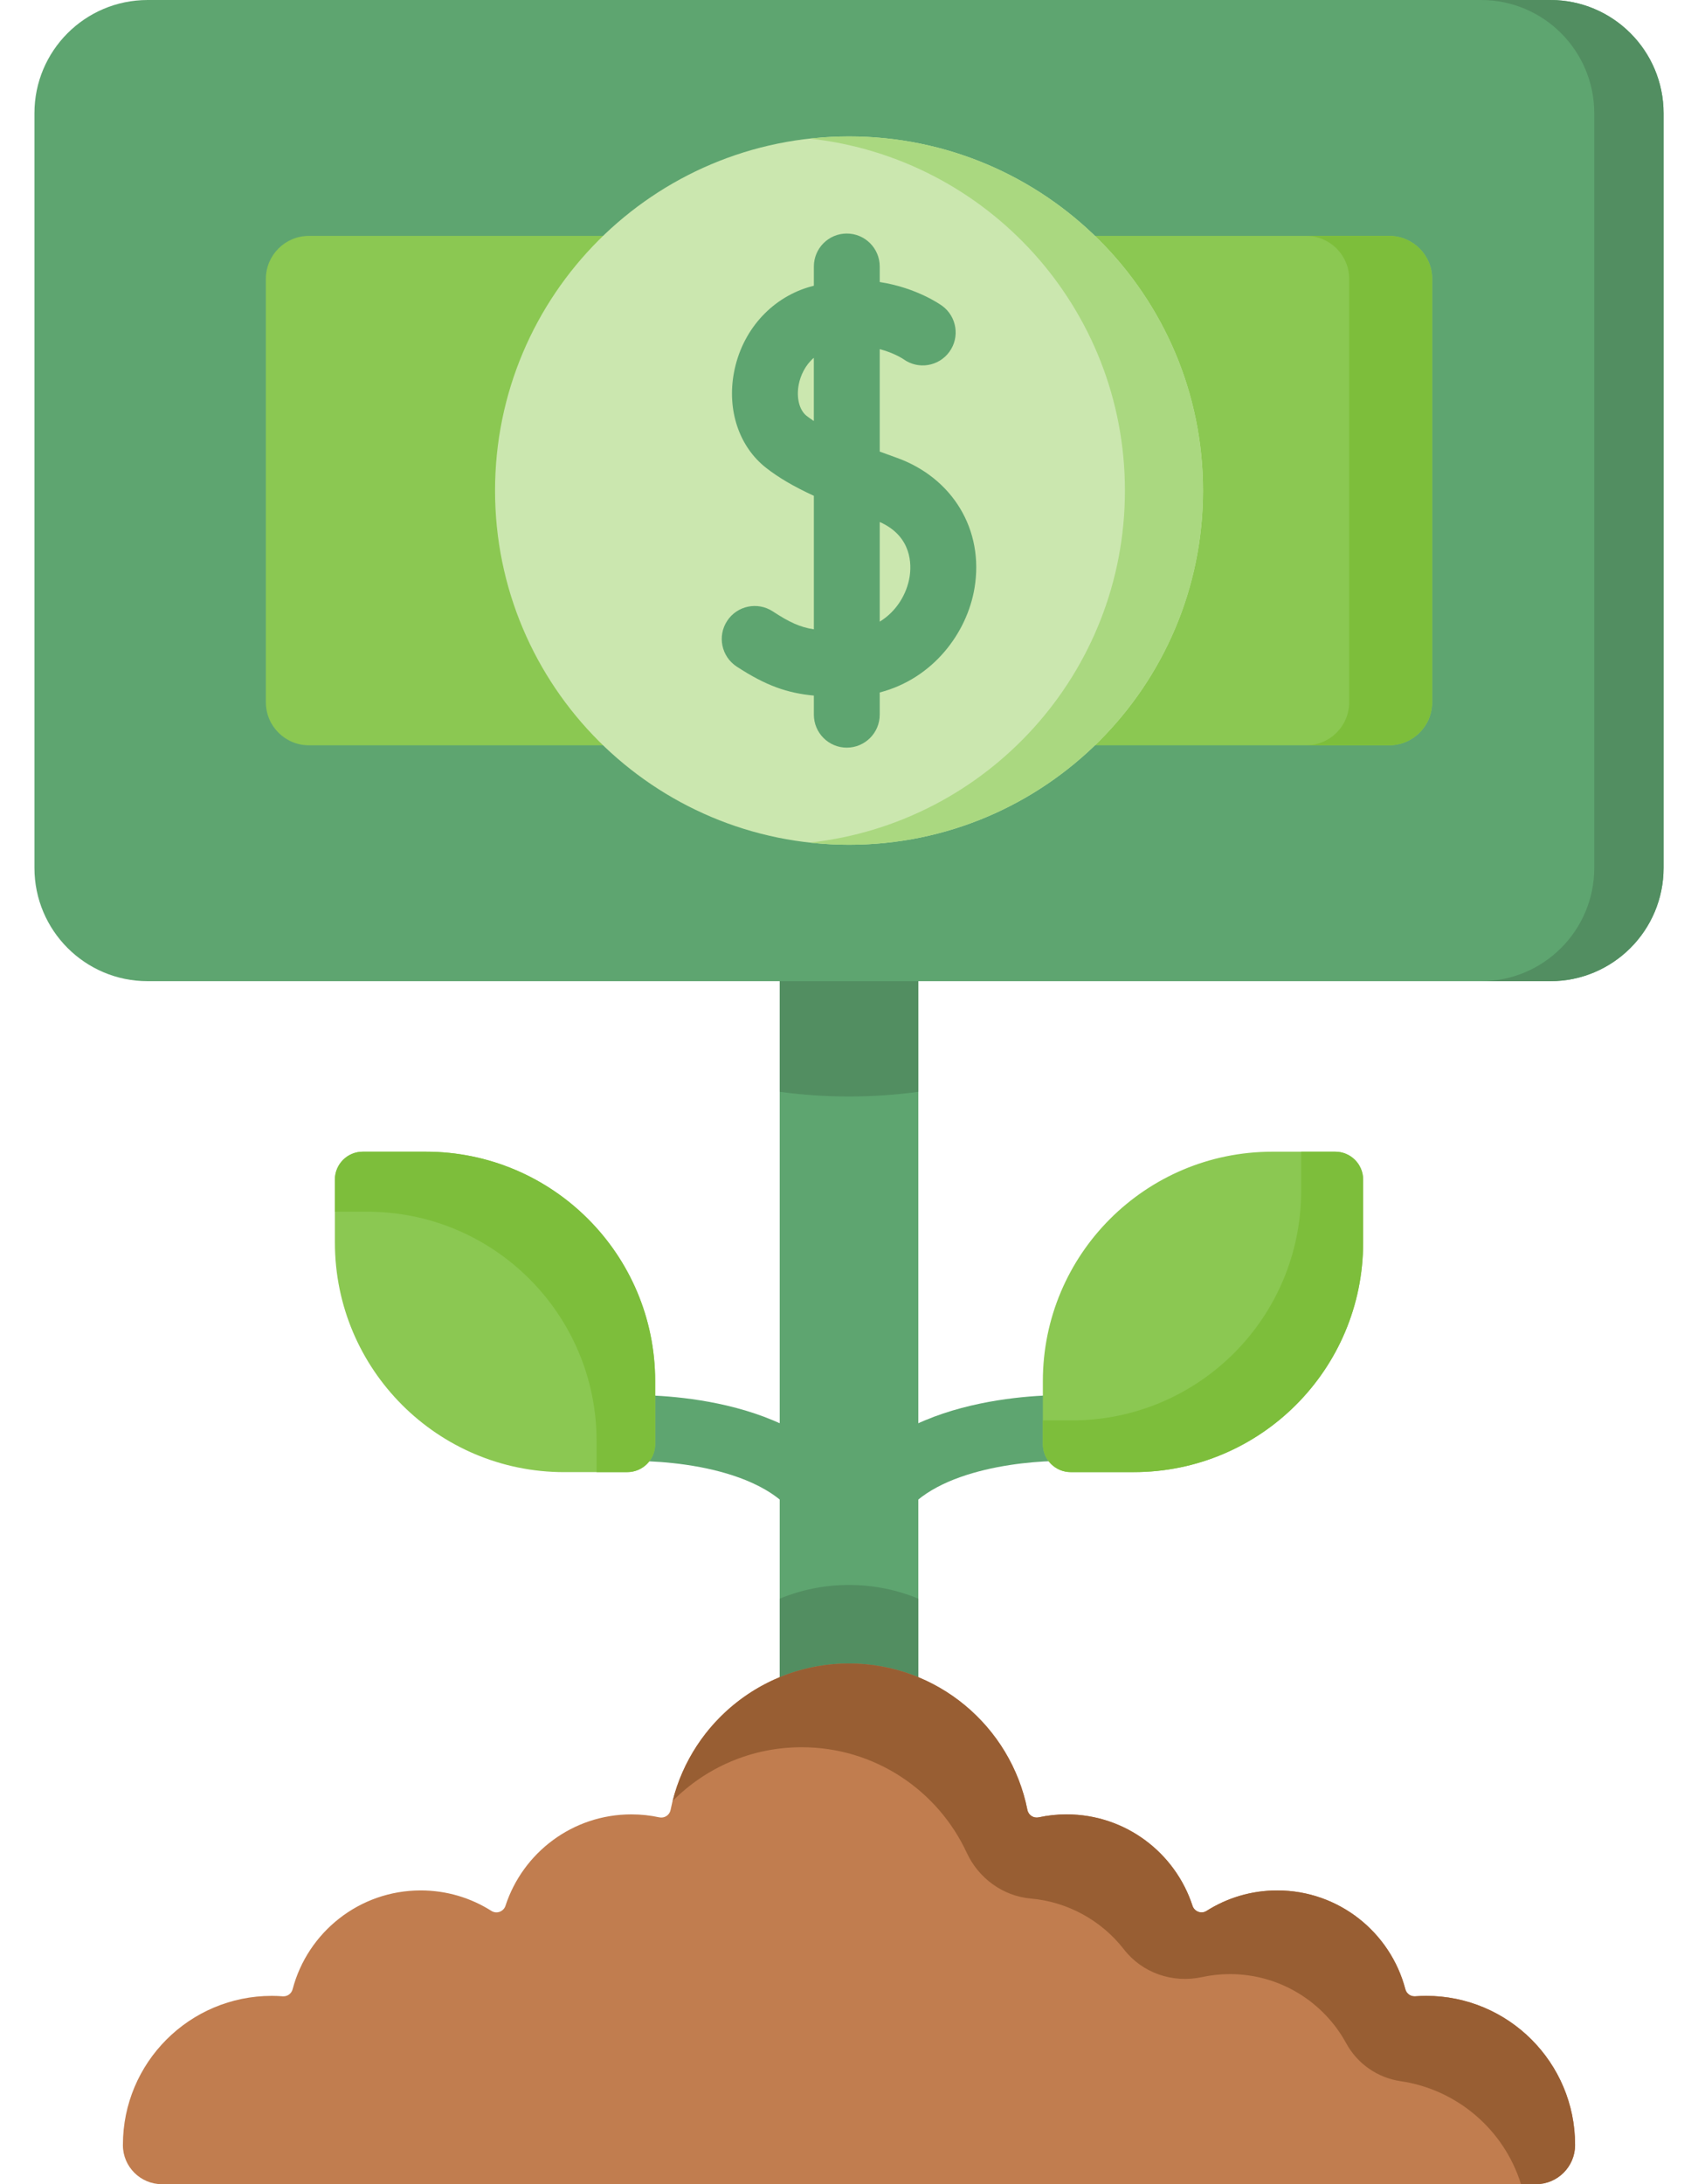 <svg width="42" height="54" viewBox="0 0 42 54" fill="none" xmlns="http://www.w3.org/2000/svg">
<path d="M20.373 37.879C20.109 37.879 19.85 37.751 19.693 37.514C19.196 36.766 18.127 36.426 17.317 36.272C16.364 36.091 15.557 36.123 15.549 36.123C15.099 36.143 14.72 35.793 14.701 35.343C14.682 34.894 15.031 34.514 15.481 34.495C15.646 34.488 19.549 34.35 21.051 36.613C21.3 36.988 21.197 37.494 20.823 37.742C20.684 37.835 20.527 37.879 20.373 37.879Z" fill="#5EA570"/>
<path d="M21.628 37.879C21.473 37.879 21.316 37.834 21.178 37.743C20.803 37.494 20.701 36.988 20.95 36.613C22.451 34.35 26.354 34.488 26.52 34.495C26.969 34.514 27.318 34.894 27.299 35.343C27.28 35.793 26.9 36.142 26.451 36.123C25.577 36.089 23.131 36.273 22.307 37.514C22.151 37.751 21.892 37.879 21.628 37.879Z" fill="#5EA570"/>
<path d="M19.286 23.151H22.715V46.125H19.286V23.151Z" fill="#5EA570"/>
<path d="M19.286 26.993C19.846 27.069 20.419 27.109 21 27.109C21.582 27.109 22.154 27.069 22.715 26.993V23.151H19.286V26.993Z" fill="#528E61"/>
<path d="M22.715 39.524C22.186 39.306 21.607 39.185 21 39.185C20.393 39.185 19.814 39.306 19.286 39.524V46.125H22.715V39.524Z" fill="#528E61"/>
<path d="M37.986 54C38.521 54 38.959 53.562 38.96 53.028C38.96 50.993 37.311 49.344 35.276 49.344C35.185 49.344 35.094 49.348 35.005 49.355C34.892 49.363 34.79 49.29 34.762 49.18C34.393 47.774 33.114 46.737 31.593 46.737C30.949 46.737 30.35 46.923 29.843 47.244C29.715 47.325 29.544 47.261 29.497 47.117C29.069 45.805 27.837 44.857 26.382 44.857C26.146 44.857 25.916 44.882 25.694 44.93C25.565 44.958 25.439 44.877 25.413 44.747C25.004 42.683 23.184 41.127 21 41.127C18.816 41.127 16.996 42.683 16.587 44.747C16.561 44.877 16.435 44.958 16.306 44.93C16.084 44.882 15.854 44.857 15.618 44.857C14.163 44.857 12.931 45.805 12.503 47.117C12.456 47.261 12.285 47.325 12.156 47.244C11.65 46.923 11.051 46.737 10.407 46.737C8.886 46.737 7.607 47.774 7.238 49.18C7.21 49.289 7.108 49.363 6.995 49.355C6.905 49.348 6.815 49.344 6.724 49.344C4.689 49.344 3.04 50.993 3.04 53.028V53.038C3.041 53.567 3.474 54 4.003 54H37.986Z" fill="#C17D4F"/>
<path d="M35.276 49.344C35.185 49.344 35.094 49.348 35.005 49.355C34.892 49.363 34.79 49.29 34.761 49.18C34.393 47.774 33.114 46.737 31.593 46.737C30.949 46.737 30.349 46.923 29.843 47.244C29.715 47.325 29.544 47.261 29.497 47.117C29.069 45.805 27.837 44.857 26.382 44.857C26.146 44.857 25.916 44.882 25.694 44.93C25.565 44.958 25.438 44.877 25.413 44.747C25.003 42.683 23.184 41.127 21 41.127C18.895 41.127 17.129 42.573 16.638 44.526C17.453 43.705 18.581 43.197 19.829 43.197C21.639 43.197 23.199 44.266 23.913 45.807C24.204 46.435 24.807 46.877 25.497 46.938C26.409 47.018 27.245 47.48 27.8 48.194C28.256 48.781 29.005 49.036 29.731 48.88C29.953 48.832 30.184 48.806 30.421 48.806C31.664 48.806 32.745 49.499 33.3 50.519C33.574 51.022 34.076 51.37 34.643 51.453C36.038 51.657 37.202 52.65 37.622 54H37.995C38.527 54 38.958 53.57 38.96 53.038V53.028C38.96 50.993 37.311 49.344 35.276 49.344Z" fill="#985E33"/>
<path d="M15.516 36.396H13.957C10.824 36.396 8.284 33.855 8.284 30.722V29.163C8.284 28.782 8.593 28.474 8.974 28.474H10.532C13.666 28.474 16.206 31.014 16.206 34.147V35.706C16.206 36.087 15.897 36.396 15.516 36.396Z" fill="#8BC852"/>
<path d="M10.531 28.473H8.973C8.592 28.473 8.283 28.782 8.283 29.163V29.957H9.083C12.217 29.957 14.757 32.498 14.757 35.631V36.395H15.515C15.896 36.395 16.205 36.087 16.205 35.706V34.147C16.205 31.014 13.665 28.473 10.531 28.473Z" fill="#7DBE3B"/>
<path d="M26.485 36.396H28.043C31.177 36.396 33.717 33.855 33.717 30.722V29.163C33.717 28.782 33.408 28.474 33.027 28.474H31.469C28.335 28.474 25.795 31.014 25.795 34.147V35.706C25.795 36.087 26.104 36.396 26.485 36.396Z" fill="#8BC852"/>
<path d="M33.027 28.473H32.184V29.444C32.184 32.577 29.643 35.117 26.51 35.117H25.795V35.706C25.795 36.087 26.104 36.395 26.485 36.395H28.043C31.177 36.395 33.717 33.855 33.717 30.722V29.163C33.717 28.782 33.408 28.473 33.027 28.473Z" fill="#7DBE3B"/>
<path d="M38.348 24.258H3.652C2.105 24.258 0.852 23.004 0.852 21.457V2.801C0.851 1.254 2.105 0 3.652 0H38.348C39.895 0 41.148 1.254 41.148 2.801V21.457C41.148 23.004 39.895 24.258 38.348 24.258Z" fill="#5EA570"/>
<path d="M38.348 0H36.633C38.18 0 39.434 1.254 39.434 2.801V21.457C39.434 23.004 38.18 24.258 36.633 24.258H38.348C39.895 24.258 41.149 23.004 41.149 21.457V2.801C41.149 1.254 39.895 0 38.348 0V0Z" fill="#528E61"/>
<path d="M34.36 18.426H7.641C7.053 18.426 6.576 17.95 6.576 17.362V6.896C6.576 6.308 7.053 5.832 7.641 5.832H34.361C34.948 5.832 35.425 6.308 35.425 6.896V17.362C35.425 17.95 34.948 18.426 34.36 18.426Z" fill="#8BC852"/>
<path d="M34.36 5.832H32.308C32.895 5.832 33.372 6.308 33.372 6.896V17.362C33.372 17.95 32.895 18.426 32.308 18.426H34.36C34.948 18.426 35.424 17.95 35.424 17.362V6.896C35.424 6.308 34.948 5.832 34.36 5.832Z" fill="#7DBE3B"/>
<path d="M21 20.885C25.836 20.885 29.756 16.965 29.756 12.129C29.756 7.293 25.836 3.373 21 3.373C16.165 3.373 12.245 7.293 12.245 12.129C12.245 16.965 16.165 20.885 21 20.885Z" fill="#CBE7AF"/>
<path d="M21.001 3.373C20.674 3.373 20.352 3.392 20.035 3.427C24.416 3.908 27.825 7.62 27.825 12.129C27.825 16.638 24.416 20.35 20.035 20.831C20.352 20.866 20.674 20.885 21.001 20.885C25.836 20.885 29.757 16.965 29.757 12.129C29.757 7.293 25.836 3.373 21.001 3.373Z" fill="#AAD880"/>
<path d="M22.163 11.311C22.03 11.264 21.895 11.215 21.76 11.165V8.632C22.109 8.723 22.326 8.866 22.35 8.882C22.713 9.142 23.218 9.061 23.482 8.699C23.747 8.336 23.667 7.826 23.304 7.561C23.266 7.534 22.677 7.114 21.76 6.973V6.589C21.76 6.139 21.395 5.774 20.945 5.774C20.495 5.774 20.131 6.139 20.131 6.589V7.064C20.087 7.076 20.044 7.087 20 7.1C19.053 7.386 18.346 8.193 18.155 9.209C17.979 10.141 18.282 11.043 18.946 11.564C19.255 11.806 19.63 12.028 20.131 12.258V15.559C19.789 15.506 19.526 15.385 19.114 15.115C18.737 14.869 18.232 14.974 17.986 15.351C17.739 15.727 17.845 16.233 18.221 16.479C18.944 16.952 19.471 17.135 20.131 17.197V17.669C20.131 18.119 20.495 18.484 20.945 18.484C21.395 18.484 21.76 18.119 21.76 17.669V17.12C23.075 16.779 23.918 15.653 24.104 14.542C24.346 13.105 23.566 11.807 22.163 11.311ZM19.952 10.282C19.771 10.14 19.695 9.837 19.756 9.51C19.799 9.285 19.918 9.027 20.13 8.846V10.409C20.067 10.367 20.007 10.325 19.952 10.282ZM22.497 14.272C22.428 14.683 22.178 15.115 21.76 15.369V12.905C22.567 13.264 22.547 13.972 22.497 14.272Z" fill="#5EA570"/>
</svg>
